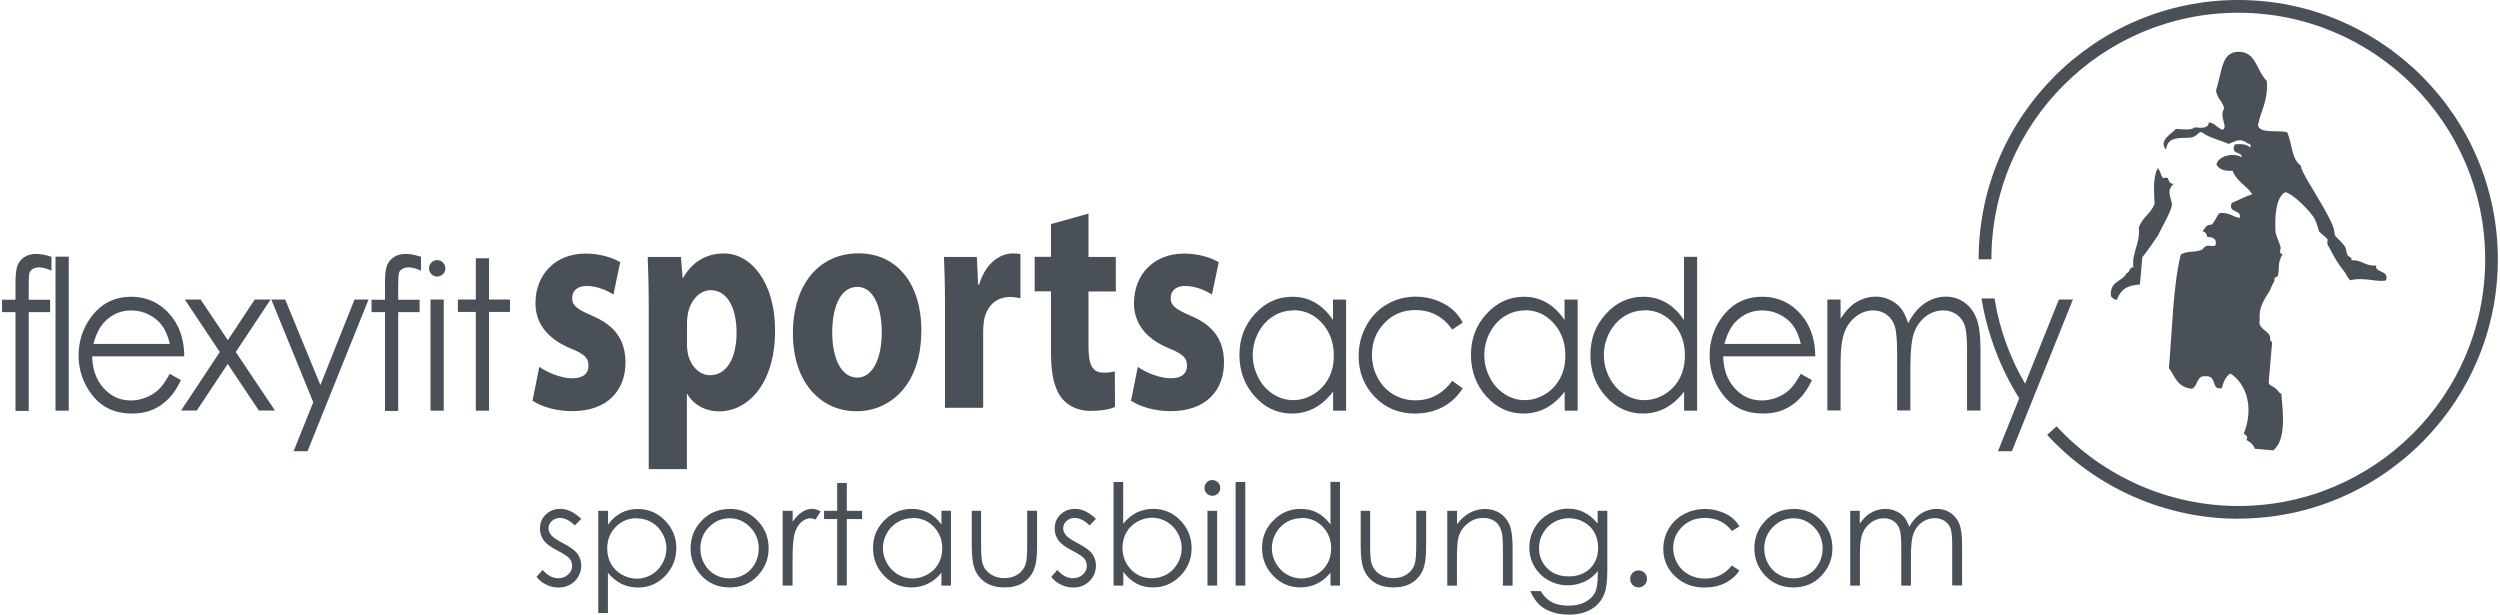 <svg width="244" height="60" viewBox="0 0 244 60" fill="none" xmlns="http://www.w3.org/2000/svg">
<g clip-path="url(#clip0_11_357)">
<path d="M218.453 50.63C211.384 50.63 204.584 47.648 199.804 42.447L200.724 41.607C205.28 46.55 211.743 49.385 218.464 49.385C231.749 49.385 242.554 38.591 242.554 25.32C242.554 12.049 231.738 1.244 218.453 1.244C205.167 1.244 194.362 12.038 194.362 25.309H193.116C193.116 11.354 204.483 0 218.453 0C232.422 0 243.789 11.354 243.789 25.309C243.789 39.264 232.422 50.618 218.453 50.618V50.63Z" fill="#495057"/>
<path d="M200.948 29.232L197.649 37.448C196.147 34.885 195.135 32.065 194.665 29.131H193.397C193.935 32.505 195.237 35.98 197.077 38.872L195.001 44.039H196.359L202.317 29.232H200.948ZM5.025 25.051V26.419C4.554 26.195 4.15 26.094 3.813 26.094C3.566 26.094 3.353 26.15 3.185 26.262C3.016 26.374 2.915 26.497 2.87 26.643C2.826 26.789 2.803 27.17 2.803 27.786V29.255H4.89V30.465H2.803V40.105H1.513V30.465H0.2V29.255H1.513V27.562C1.513 26.789 1.58 26.228 1.715 25.892C1.849 25.556 2.074 25.298 2.388 25.085C2.702 24.883 3.084 24.782 3.532 24.782C3.948 24.782 4.453 24.872 5.025 25.063V25.051ZM5.418 25.051H6.708V40.082H5.418V25.051ZM16.571 36.484L17.659 37.101C17.3 37.863 16.896 38.468 16.425 38.939C15.954 39.41 15.438 39.757 14.854 40.004C14.271 40.25 13.609 40.362 12.879 40.362C11.252 40.362 9.973 39.779 9.053 38.625C8.148 37.514 7.66 36.123 7.673 34.691C7.673 33.312 8.066 32.09 8.84 31.014C9.827 29.647 11.151 28.963 12.801 28.963C14.45 28.963 15.864 29.669 16.885 31.07C17.603 32.057 17.973 33.301 17.985 34.781H8.997C9.019 36.036 9.39 37.078 10.108 37.874C10.826 38.681 11.712 39.085 12.767 39.085C13.272 39.085 13.766 38.984 14.248 38.793C14.731 38.603 15.135 38.345 15.471 38.031C15.808 37.717 16.178 37.202 16.56 36.495L16.571 36.484ZM16.571 33.559C16.402 32.819 16.145 32.225 15.819 31.777C15.494 31.328 15.056 30.97 14.518 30.701C13.979 30.431 13.407 30.297 12.812 30.297C11.836 30.297 10.994 30.645 10.287 31.328C9.771 31.821 9.378 32.572 9.12 33.57H16.571V33.559Z" fill="#495057"/>
<path d="M18.041 29.232H19.578L22.237 33.2L24.863 29.232H26.411L23.011 34.355L26.838 40.071H25.267L22.226 35.52L19.208 40.071H17.67L21.452 34.355L18.029 29.221L18.041 29.232ZM26.479 29.232H27.836L31.27 37.583L34.602 29.232H35.971L30.013 44.039H28.655L30.574 39.253L26.479 29.232ZM41.088 25.051V26.419C40.617 26.195 40.213 26.094 39.876 26.094C39.629 26.094 39.416 26.15 39.248 26.262C39.079 26.374 38.978 26.497 38.934 26.643C38.889 26.789 38.866 27.17 38.866 27.786V29.255H40.953V30.465H38.866V40.105H37.576V30.465H36.263V29.255H37.576V27.562C37.576 26.789 37.643 26.228 37.778 25.892C37.912 25.556 38.137 25.298 38.451 25.085C38.765 24.883 39.147 24.782 39.596 24.782C40.011 24.782 40.516 24.872 41.088 25.062V25.051ZM42.019 29.232H43.31V40.082H42.019V29.232ZM42.67 25.388C42.894 25.388 43.074 25.466 43.231 25.623C43.388 25.78 43.467 25.97 43.467 26.195C43.467 26.419 43.388 26.598 43.231 26.755C43.074 26.912 42.883 26.99 42.67 26.99C42.457 26.99 42.266 26.912 42.109 26.755C41.952 26.598 41.873 26.408 41.873 26.195C41.873 25.982 41.952 25.78 42.109 25.623C42.266 25.466 42.457 25.388 42.67 25.388ZM46.44 25.208H47.73V29.232H49.773V30.443H47.73V40.082H46.44V30.443H44.69V29.232H46.44V25.208ZM131.38 29.232V40.082H130.112V38.221C129.574 38.928 128.968 39.466 128.295 39.824C127.621 40.183 126.892 40.362 126.095 40.362C124.682 40.362 123.47 39.802 122.471 38.692C121.472 37.583 120.968 36.226 120.968 34.635C120.968 33.043 121.472 31.743 122.482 30.633C123.492 29.524 124.704 28.963 126.129 28.963C126.948 28.963 127.689 29.154 128.351 29.535C129.013 29.916 129.596 30.476 130.101 31.238V29.243H131.369L131.38 29.232ZM126.241 30.297C125.523 30.297 124.861 30.488 124.255 30.869C123.649 31.25 123.167 31.788 122.808 32.471C122.454 33.146 122.268 33.896 122.268 34.657C122.268 35.419 122.454 36.169 122.808 36.843C123.167 37.538 123.649 38.087 124.266 38.468C124.872 38.86 125.523 39.051 126.219 39.051C126.914 39.051 127.588 38.86 128.216 38.468C128.844 38.087 129.327 37.56 129.675 36.91C130.023 36.26 130.18 35.509 130.18 34.691C130.18 33.435 129.798 32.393 129.035 31.541C128.272 30.701 127.341 30.275 126.23 30.275L126.241 30.297ZM142.758 31.485L141.737 32.169C140.862 30.902 139.65 30.263 138.135 30.263C136.923 30.263 135.913 30.689 135.106 31.541C134.298 32.393 133.905 33.424 133.905 34.635C133.905 35.419 134.084 36.17 134.455 36.865C134.825 37.56 135.33 38.098 135.981 38.49C136.62 38.872 137.35 39.073 138.146 39.073C139.616 39.073 140.817 38.434 141.737 37.168L142.758 37.897C142.276 38.681 141.636 39.286 140.839 39.712C140.043 40.138 139.123 40.362 138.09 40.362C136.508 40.362 135.207 39.813 134.163 38.726C133.12 37.639 132.603 36.305 132.603 34.747C132.603 33.693 132.85 32.718 133.333 31.821C133.815 30.925 134.488 30.218 135.341 29.714C136.194 29.21 137.148 28.952 138.191 28.952C138.853 28.952 139.493 29.064 140.11 29.277C140.727 29.501 141.243 29.781 141.67 30.129C142.096 30.476 142.466 30.925 142.758 31.474V31.485ZM153.979 29.232V40.082H152.711V38.221C152.172 38.928 151.566 39.466 150.893 39.824C150.22 40.183 149.49 40.362 148.694 40.362C147.28 40.362 146.068 39.802 145.069 38.692C144.071 37.583 143.566 36.226 143.566 34.635C143.566 33.043 144.071 31.743 145.081 30.633C146.091 29.524 147.302 28.963 148.727 28.963C149.547 28.963 150.287 29.154 150.949 29.535C151.611 29.916 152.195 30.476 152.7 31.238V29.243H153.967L153.979 29.232ZM148.84 30.297C148.122 30.297 147.459 30.488 146.854 30.869C146.248 31.25 145.765 31.788 145.406 32.471C145.052 33.146 144.867 33.896 144.867 34.657C144.867 35.419 145.052 36.169 145.406 36.843C145.765 37.538 146.248 38.087 146.865 38.468C147.471 38.86 148.121 39.051 148.817 39.051C149.513 39.051 150.186 38.86 150.814 38.468C151.443 38.087 151.925 37.56 152.273 36.91C152.621 36.26 152.778 35.509 152.778 34.691C152.778 33.435 152.397 32.393 151.634 31.541C150.871 30.701 149.939 30.275 148.828 30.275L148.84 30.297ZM165.637 25.051V40.082H164.369V38.221C163.83 38.928 163.224 39.466 162.551 39.824C161.878 40.183 161.149 40.362 160.352 40.362C158.938 40.362 157.726 39.802 156.728 38.692C155.729 37.583 155.224 36.226 155.224 34.635C155.224 33.043 155.729 31.743 156.739 30.633C157.749 29.524 158.961 28.963 160.386 28.963C161.205 28.963 161.945 29.154 162.607 29.535C163.269 29.916 163.853 30.476 164.358 31.238V25.062H165.626L165.637 25.051ZM160.498 30.297C159.798 30.291 159.111 30.49 158.523 30.869C157.917 31.25 157.435 31.788 157.076 32.471C156.717 33.155 156.537 33.895 156.537 34.657C156.537 35.419 156.717 36.148 157.076 36.843C157.435 37.538 157.917 38.087 158.534 38.468C159.14 38.86 159.791 39.051 160.487 39.051C161.182 39.051 161.856 38.86 162.484 38.468C163.112 38.087 163.595 37.56 163.943 36.91C164.279 36.249 164.448 35.509 164.448 34.691C164.448 33.435 164.066 32.393 163.303 31.541C162.54 30.701 161.609 30.275 160.498 30.275V30.297ZM175.758 36.484L176.846 37.101C176.487 37.863 176.083 38.468 175.612 38.939C175.152 39.41 174.625 39.757 174.041 40.004C173.458 40.25 172.796 40.362 172.066 40.362C170.439 40.362 169.16 39.779 168.24 38.625C167.335 37.514 166.847 36.123 166.86 34.691C166.86 33.312 167.253 32.09 168.027 31.014C169.014 29.647 170.338 28.963 171.988 28.963C173.637 28.963 175.051 29.669 176.072 31.07C176.79 32.057 177.16 33.301 177.172 34.781H168.184C168.206 36.036 168.577 37.078 169.295 37.874C170.013 38.681 170.899 39.085 171.954 39.085C172.459 39.085 172.953 38.984 173.435 38.793C173.918 38.603 174.322 38.345 174.658 38.031C174.995 37.717 175.365 37.202 175.747 36.495L175.758 36.484ZM175.758 33.559C175.59 32.819 175.332 32.225 175.006 31.776C174.681 31.328 174.243 30.97 173.705 30.701C173.166 30.431 172.594 30.297 171.999 30.297C171.023 30.297 170.181 30.645 169.474 31.328C168.958 31.821 168.565 32.572 168.307 33.57H175.747L175.758 33.559ZM178.35 29.232H179.64V31.104C180.089 30.409 180.549 29.905 181.02 29.591C181.671 29.165 182.356 28.952 183.074 28.952C183.556 28.952 184.016 29.053 184.454 29.266C184.892 29.468 185.239 29.748 185.52 30.084C185.8 30.431 186.036 30.913 186.238 31.552C186.664 30.701 187.203 30.05 187.843 29.613C188.482 29.176 189.178 28.952 189.907 28.952C190.592 28.952 191.209 29.142 191.736 29.524C192.263 29.905 192.656 30.431 192.914 31.104C193.172 31.776 193.296 32.797 193.296 34.153V40.071H191.983V34.153C191.983 32.987 191.904 32.191 191.759 31.754C191.613 31.317 191.343 30.97 190.973 30.701C190.603 30.431 190.165 30.297 189.649 30.297C189.032 30.297 188.46 30.499 187.944 30.891C187.427 31.295 187.046 31.821 186.81 32.483C186.575 33.144 186.451 34.254 186.451 35.812V40.06H185.161V34.511C185.161 33.2 185.082 32.315 184.936 31.844C184.791 31.373 184.521 31.003 184.151 30.723C183.781 30.443 183.332 30.297 182.816 30.297C182.221 30.297 181.671 30.488 181.155 30.88C180.639 31.272 180.257 31.788 180.011 32.449C179.764 33.11 179.64 34.119 179.64 35.464V40.06H178.35V29.21V29.232ZM56.718 50.652L56.112 51.28C55.607 50.798 55.114 50.551 54.642 50.551C54.339 50.551 54.081 50.652 53.857 50.854C53.633 51.055 53.532 51.291 53.532 51.56C53.532 51.795 53.621 52.019 53.801 52.232C53.98 52.456 54.362 52.703 54.934 53.006C55.63 53.364 56.112 53.712 56.359 54.048C56.606 54.384 56.729 54.766 56.729 55.191C56.729 55.785 56.516 56.301 56.101 56.716C55.675 57.13 55.159 57.343 54.519 57.343C54.093 57.343 53.7 57.254 53.318 57.063C52.937 56.884 52.623 56.626 52.365 56.301L52.959 55.629C53.442 56.167 53.947 56.436 54.485 56.436C54.867 56.436 55.181 56.312 55.45 56.077C55.673 55.885 55.813 55.613 55.838 55.32C55.863 55.026 55.772 54.735 55.585 54.508C55.405 54.306 55.013 54.048 54.407 53.734C53.745 53.398 53.296 53.062 53.06 52.725C52.825 52.389 52.701 52.019 52.701 51.593C52.701 51.044 52.892 50.574 53.273 50.215C53.655 49.845 54.126 49.666 54.71 49.666C55.383 49.666 56.056 49.991 56.741 50.652H56.718ZM58.401 49.856H59.344V51.201C59.714 50.697 60.141 50.316 60.623 50.058C61.105 49.8 61.644 49.677 62.239 49.677C63.271 49.677 64.157 50.047 64.898 50.798C65.639 51.549 66.009 52.445 66.009 53.488C66.009 54.53 65.639 55.472 64.909 56.223C64.18 56.974 63.294 57.343 62.261 57.343C61.678 57.343 61.15 57.22 60.657 56.985C60.174 56.738 59.725 56.38 59.333 55.909V59.832H58.39V49.867L58.401 49.856ZM62.149 50.574C61.341 50.574 60.657 50.854 60.096 51.425C59.535 51.997 59.265 52.692 59.265 53.544C59.265 54.093 59.389 54.597 59.636 55.035C59.882 55.472 60.242 55.83 60.702 56.088C61.162 56.346 61.655 56.48 62.16 56.48C62.665 56.48 63.136 56.346 63.585 56.088C64.034 55.83 64.382 55.46 64.651 54.99C64.909 54.519 65.044 54.026 65.044 53.521C65.044 53.017 64.909 52.513 64.651 52.053C64.405 51.604 64.04 51.232 63.596 50.977C63.159 50.719 62.676 50.596 62.149 50.596V50.574ZM71.215 49.666C72.337 49.666 73.269 50.069 74.009 50.887C74.682 51.627 75.019 52.501 75.019 53.521C75.019 54.541 74.66 55.427 73.953 56.189C73.246 56.951 72.326 57.332 71.215 57.332C70.104 57.332 69.184 56.951 68.466 56.189C67.759 55.427 67.4 54.541 67.4 53.521C67.4 52.501 67.737 51.638 68.41 50.898C69.151 50.08 70.082 49.677 71.215 49.677V49.666ZM71.204 50.585C70.419 50.585 69.757 50.876 69.196 51.448C68.635 52.019 68.354 52.725 68.354 53.544C68.354 54.071 68.477 54.564 68.736 55.023C68.994 55.483 69.341 55.83 69.768 56.077C70.205 56.324 70.677 56.447 71.204 56.447C71.731 56.447 72.203 56.324 72.64 56.077C73.078 55.83 73.426 55.472 73.673 55.023C73.931 54.564 74.054 54.071 74.054 53.544C74.054 52.725 73.774 52.031 73.213 51.448C72.651 50.876 71.978 50.585 71.204 50.585ZM76.399 49.856H77.364V50.921C77.645 50.506 77.948 50.192 78.273 49.979C78.599 49.766 78.924 49.666 79.26 49.666C79.519 49.666 79.799 49.744 80.091 49.912L79.597 50.708C79.395 50.618 79.238 50.585 79.103 50.585C78.789 50.585 78.486 50.708 78.195 50.966C77.903 51.224 77.678 51.616 77.532 52.165C77.42 52.58 77.353 53.42 77.353 54.687V57.153H76.388V49.856H76.399ZM81.707 47.144H82.649V49.856H84.141V50.663H82.649V57.142H81.707V50.663H80.427V49.856H81.707V47.144ZM92.815 49.856V57.153H91.884V55.898C91.491 56.38 91.053 56.738 90.56 56.974C90.066 57.209 89.539 57.332 88.955 57.332C87.923 57.332 87.036 56.962 86.307 56.211C85.578 55.46 85.207 54.553 85.207 53.477C85.207 52.401 85.578 51.526 86.318 50.786C87.059 50.047 87.945 49.666 88.978 49.666C89.572 49.666 90.122 49.789 90.605 50.047C91.087 50.304 91.513 50.686 91.884 51.19V49.845H92.815V49.856ZM89.067 50.574C88.54 50.574 88.057 50.697 87.62 50.955C87.182 51.212 86.823 51.571 86.565 52.031C86.307 52.49 86.172 52.983 86.172 53.499C86.172 54.014 86.307 54.508 86.565 54.967C86.811 55.416 87.173 55.791 87.613 56.053C88.053 56.316 88.555 56.455 89.067 56.458C89.584 56.458 90.066 56.324 90.526 56.066C90.986 55.808 91.345 55.46 91.592 55.012C91.839 54.575 91.962 54.071 91.962 53.521C91.962 52.681 91.682 51.974 91.132 51.403C90.582 50.831 89.886 50.551 89.079 50.551L89.067 50.574ZM94.812 49.856H95.755V53.264C95.755 54.093 95.8 54.665 95.889 54.978C96.024 55.427 96.282 55.774 96.664 56.032C97.045 56.29 97.494 56.424 98.021 56.424C98.549 56.424 98.986 56.301 99.357 56.043C99.727 55.797 99.974 55.46 100.108 55.046C100.198 54.766 100.254 54.171 100.254 53.252V49.845H101.219V53.42C101.219 54.429 101.107 55.18 100.871 55.696C100.636 56.211 100.288 56.604 99.817 56.895C99.345 57.187 98.751 57.332 98.044 57.332C97.337 57.332 96.742 57.187 96.26 56.895C95.788 56.604 95.429 56.2 95.194 55.685C94.958 55.169 94.846 54.396 94.846 53.353V49.845L94.812 49.856ZM106.953 50.652L106.347 51.28C105.842 50.798 105.348 50.551 104.877 50.551C104.574 50.551 104.316 50.652 104.092 50.854C103.867 51.055 103.766 51.291 103.766 51.56C103.766 51.795 103.856 52.019 104.036 52.232C104.215 52.456 104.597 52.703 105.169 53.006C105.865 53.364 106.347 53.712 106.594 54.048C106.841 54.384 106.964 54.766 106.964 55.191C106.964 55.785 106.751 56.301 106.336 56.716C105.909 57.13 105.393 57.343 104.754 57.343C104.327 57.343 103.935 57.254 103.553 57.063C103.172 56.884 102.857 56.626 102.599 56.301L103.194 55.629C103.677 56.167 104.182 56.436 104.72 56.436C105.102 56.436 105.416 56.312 105.685 56.077C105.908 55.885 106.047 55.613 106.073 55.32C106.098 55.026 106.007 54.735 105.82 54.508C105.64 54.306 105.247 54.048 104.642 53.734C103.98 53.398 103.531 53.062 103.295 52.725C103.059 52.389 102.936 52.019 102.936 51.593C102.936 51.044 103.127 50.574 103.508 50.215C103.89 49.845 104.361 49.666 104.944 49.666C105.618 49.666 106.291 49.991 106.975 50.652H106.953ZM108.681 57.153V47.043H109.624V51.111C110.016 50.63 110.454 50.271 110.948 50.024C111.43 49.789 111.969 49.666 112.552 49.666C113.584 49.666 114.471 50.035 115.2 50.786C115.929 51.537 116.3 52.445 116.3 53.51C116.3 54.575 115.93 55.46 115.189 56.211C114.448 56.962 113.562 57.332 112.53 57.332C111.935 57.332 111.396 57.209 110.914 56.951C110.431 56.693 110.005 56.312 109.635 55.808V57.153H108.692H108.681ZM112.44 56.436C112.967 56.436 113.439 56.301 113.887 56.054C114.325 55.797 114.684 55.438 114.942 54.978C115.2 54.508 115.335 54.026 115.335 53.499C115.335 52.972 115.2 52.49 114.942 52.019C114.697 51.572 114.337 51.198 113.899 50.936C113.461 50.674 112.962 50.533 112.451 50.529C111.946 50.529 111.452 50.663 110.992 50.921C110.532 51.179 110.173 51.537 109.926 51.974C109.68 52.423 109.556 52.916 109.556 53.465C109.556 54.306 109.837 55.012 110.387 55.584C110.936 56.155 111.621 56.436 112.44 56.436ZM118.319 46.852C118.533 46.852 118.712 46.931 118.869 47.076C119.026 47.222 119.094 47.413 119.094 47.626C119.094 47.839 119.015 48.018 118.869 48.164C118.723 48.321 118.533 48.388 118.319 48.388C118.106 48.388 117.927 48.309 117.781 48.164C117.624 48.007 117.556 47.827 117.556 47.626C117.556 47.424 117.635 47.222 117.781 47.076C117.927 46.919 118.118 46.852 118.319 46.852ZM117.848 49.856H118.791V57.153H117.848V49.856ZM120.597 47.043H121.54V57.153H120.597V47.043ZM130.786 47.043V57.153H129.854V55.898C129.462 56.38 129.024 56.738 128.53 56.974C128.037 57.209 127.509 57.332 126.926 57.332C125.893 57.332 125.007 56.962 124.278 56.211C123.548 55.46 123.178 54.553 123.178 53.477C123.178 52.401 123.548 51.526 124.289 50.786C125.029 50.035 125.916 49.666 126.948 49.666C127.543 49.666 128.093 49.789 128.575 50.047C129.058 50.304 129.484 50.686 129.854 51.19V47.032H130.786V47.043ZM127.027 50.574C126.499 50.574 126.017 50.697 125.579 50.955C125.142 51.212 124.783 51.571 124.525 52.031C124.266 52.49 124.132 52.983 124.132 53.499C124.132 54.014 124.266 54.508 124.525 54.967C124.794 55.438 125.142 55.797 125.59 56.066C126.039 56.324 126.511 56.458 127.027 56.458C127.543 56.458 128.025 56.324 128.485 56.066C128.945 55.808 129.304 55.46 129.551 55.012C129.798 54.575 129.922 54.071 129.922 53.521C129.922 52.681 129.641 51.974 129.091 51.403C128.53 50.831 127.846 50.551 127.038 50.551L127.027 50.574ZM132.783 49.856H133.725V53.264C133.725 54.093 133.77 54.665 133.86 54.978C133.995 55.427 134.253 55.774 134.634 56.032C135.016 56.29 135.465 56.424 135.992 56.424C136.519 56.424 136.957 56.301 137.327 56.043C137.698 55.797 137.944 55.46 138.079 55.046C138.169 54.766 138.225 54.171 138.225 53.252V49.845H139.19V53.42C139.19 54.429 139.078 55.18 138.842 55.696C138.606 56.211 138.259 56.604 137.776 56.895C137.305 57.187 136.71 57.332 136.003 57.332C135.296 57.332 134.702 57.187 134.219 56.895C133.748 56.604 133.389 56.2 133.153 55.685C132.918 55.169 132.805 54.396 132.805 53.353V49.845L132.783 49.856ZM141.266 49.856H142.208V51.167C142.579 50.663 143.005 50.293 143.454 50.047C143.914 49.8 144.407 49.677 144.946 49.677C145.485 49.677 145.978 49.811 146.394 50.092C146.82 50.372 147.123 50.742 147.325 51.212C147.527 51.683 147.628 52.412 147.628 53.409V57.164H146.685V53.69C146.685 52.849 146.652 52.288 146.584 52.008C146.472 51.526 146.27 51.167 145.956 50.921C145.653 50.674 145.249 50.551 144.744 50.551C144.172 50.551 143.667 50.742 143.218 51.111C142.769 51.481 142.466 51.952 142.332 52.501C142.242 52.86 142.197 53.521 142.197 54.485V57.164H141.254V49.867L141.266 49.856ZM155.931 49.856H156.874V55.662C156.874 56.682 156.784 57.433 156.604 57.904C156.357 58.577 155.931 59.092 155.325 59.451C154.719 59.809 153.99 59.989 153.126 59.989C152.498 59.989 151.937 59.899 151.443 59.72C150.938 59.54 150.534 59.305 150.22 59.002C149.906 58.7 149.614 58.263 149.356 57.691H150.377C150.657 58.173 151.016 58.532 151.454 58.767C151.892 59.002 152.441 59.114 153.092 59.114C153.743 59.114 154.27 58.991 154.719 58.756C155.157 58.52 155.471 58.218 155.662 57.859C155.853 57.5 155.942 56.918 155.942 56.111V55.741C155.583 56.189 155.157 56.536 154.641 56.772C154.125 57.007 153.586 57.13 153.014 57.13C152.34 57.13 151.712 56.962 151.117 56.626C150.523 56.29 150.074 55.842 149.748 55.281C149.423 54.721 149.266 54.104 149.266 53.42C149.266 52.737 149.434 52.12 149.771 51.537C150.108 50.955 150.568 50.495 151.162 50.159C151.757 49.822 152.385 49.643 153.036 49.643C153.586 49.643 154.091 49.755 154.562 49.979C155.033 50.204 155.493 50.574 155.931 51.1V49.834V49.856ZM153.16 50.574C152.632 50.574 152.127 50.697 151.678 50.955C151.23 51.212 150.859 51.571 150.601 52.019C150.343 52.468 150.209 52.961 150.209 53.488C150.209 54.283 150.478 54.945 151.016 55.472C151.555 55.998 152.251 56.256 153.103 56.256C153.956 56.256 154.663 55.998 155.191 55.483C155.718 54.967 155.976 54.283 155.976 53.443C155.976 52.894 155.853 52.401 155.617 51.974C155.381 51.549 155.033 51.201 154.585 50.955C154.15 50.71 153.659 50.582 153.16 50.585V50.574ZM159.926 55.673C160.035 55.671 160.143 55.691 160.244 55.733C160.345 55.774 160.437 55.835 160.513 55.913C160.59 55.99 160.65 56.083 160.69 56.184C160.73 56.285 160.748 56.394 160.745 56.503C160.745 56.738 160.666 56.929 160.509 57.086C160.352 57.243 160.15 57.332 159.926 57.332C159.701 57.332 159.499 57.254 159.342 57.086C159.185 56.918 159.106 56.727 159.106 56.503C159.106 56.279 159.185 56.077 159.342 55.909C159.499 55.741 159.701 55.673 159.926 55.673ZM169.777 51.369L169.037 51.829C168.397 50.977 167.511 50.551 166.4 50.551C165.513 50.551 164.773 50.831 164.189 51.403C163.606 51.974 163.303 52.669 163.303 53.488C163.303 54.014 163.438 54.519 163.707 54.99C163.976 55.46 164.347 55.819 164.818 56.077C165.289 56.335 165.816 56.469 166.4 56.469C167.477 56.469 168.352 56.043 169.026 55.191L169.766 55.685C169.418 56.211 168.947 56.615 168.364 56.906C167.78 57.198 167.107 57.343 166.355 57.343C165.199 57.343 164.246 56.974 163.483 56.245C163.114 55.904 162.821 55.489 162.624 55.028C162.427 54.566 162.329 54.068 162.338 53.566C162.338 52.86 162.518 52.21 162.865 51.605C163.224 50.999 163.707 50.529 164.335 50.192C164.952 49.856 165.648 49.677 166.422 49.677C166.905 49.677 167.376 49.755 167.825 49.901C168.274 50.047 168.655 50.237 168.969 50.473C169.284 50.708 169.553 51.011 169.766 51.38L169.777 51.369ZM175.04 49.666C176.162 49.666 177.093 50.069 177.834 50.887C178.507 51.627 178.844 52.501 178.844 53.521C178.844 54.541 178.485 55.427 177.778 56.189C177.071 56.951 176.151 57.332 175.04 57.332C173.929 57.332 173.009 56.951 172.291 56.189C171.573 55.427 171.225 54.541 171.225 53.521C171.225 52.501 171.561 51.638 172.235 50.898C172.975 50.08 173.907 49.677 175.04 49.677V49.666ZM175.04 50.585C174.254 50.585 173.592 50.876 173.031 51.448C172.47 52.019 172.19 52.725 172.19 53.544C172.19 54.071 172.313 54.564 172.571 55.023C172.829 55.483 173.177 55.83 173.604 56.077C174.03 56.324 174.512 56.447 175.04 56.447C175.567 56.447 176.038 56.324 176.476 56.077C176.914 55.83 177.262 55.472 177.508 55.023C177.766 54.564 177.89 54.071 177.89 53.544C177.89 52.725 177.609 52.031 177.048 51.448C176.487 50.865 175.814 50.585 175.04 50.585ZM180.572 49.856H181.514V51.111C181.839 50.641 182.176 50.304 182.524 50.092C182.995 49.811 183.5 49.666 184.016 49.666C184.375 49.666 184.712 49.733 185.026 49.879C185.34 50.013 185.61 50.204 185.812 50.428C186.014 50.652 186.182 50.988 186.339 51.414C186.653 50.843 187.046 50.405 187.506 50.114C187.977 49.822 188.482 49.666 189.021 49.666C189.526 49.666 189.974 49.789 190.356 50.047C190.737 50.304 191.029 50.652 191.22 51.111C191.411 51.571 191.5 52.255 191.5 53.163V57.142H190.535V53.163C190.535 52.378 190.479 51.84 190.367 51.549C190.255 51.257 190.064 51.022 189.795 50.843C189.526 50.663 189.2 50.574 188.83 50.574C188.37 50.574 187.955 50.708 187.584 50.977C187.214 51.246 186.934 51.605 186.765 52.053C186.586 52.501 186.507 53.241 186.507 54.295V57.153H185.565V53.42C185.565 52.535 185.509 51.941 185.396 51.627C185.284 51.313 185.093 51.055 184.824 50.865C184.555 50.674 184.23 50.585 183.848 50.585C183.41 50.585 183.006 50.719 182.636 50.977C182.266 51.235 181.974 51.593 181.795 52.031C181.615 52.468 181.525 53.151 181.525 54.059V57.153H180.583V49.856H180.572ZM52.634 35.8C53.318 36.316 54.743 36.921 55.843 36.921C56.943 36.921 57.436 36.439 57.436 35.688C57.436 34.937 57.066 34.568 55.675 33.996C53.195 32.976 52.241 31.317 52.264 29.568C52.264 26.822 54.182 24.749 57.145 24.749C58.547 24.749 59.793 25.141 60.533 25.589L59.871 28.75C59.333 28.392 58.3 27.91 57.268 27.91C56.359 27.91 55.843 28.358 55.843 29.12C55.843 29.815 56.314 30.174 57.784 30.813C60.062 31.776 61.027 33.2 61.049 35.363C61.049 38.109 59.288 40.127 55.843 40.127C54.272 40.127 52.87 39.701 51.972 39.107L52.634 35.823V35.8ZM63.316 30.017C63.316 28.089 63.271 26.43 63.215 25.074H66.458L66.626 27.125H66.671C67.557 25.556 68.926 24.738 70.665 24.738C73.291 24.738 75.647 27.54 75.647 32.247C75.647 37.616 72.876 40.149 70.205 40.149C68.758 40.149 67.625 39.421 67.086 38.457H67.041V45.787H63.316V30.017ZM67.041 33.48C67.041 33.839 67.064 34.175 67.12 34.444C67.367 35.677 68.219 36.619 69.308 36.619C70.924 36.619 71.888 34.96 71.888 32.46C71.888 30.106 71.025 28.324 69.364 28.324C68.309 28.324 67.378 29.288 67.131 30.645C67.086 30.88 67.052 31.183 67.052 31.463V33.48H67.041ZM89.92 32.27C89.92 37.661 86.801 40.138 83.592 40.138C80.08 40.138 77.387 37.302 77.387 32.539C77.387 27.775 79.934 24.726 83.794 24.726C87.653 24.726 89.931 27.831 89.931 32.27H89.92ZM81.224 32.427C81.224 34.96 82.088 36.854 83.681 36.854C85.129 36.854 86.06 35.072 86.06 32.427C86.06 30.23 85.376 27.999 83.681 27.999C81.886 27.999 81.224 30.263 81.224 32.427ZM92.231 29.927C92.231 27.753 92.187 26.34 92.13 25.074H95.34L95.463 27.786H95.564C96.181 25.645 97.651 24.738 98.807 24.738C99.155 24.738 99.323 24.738 99.592 24.794V29.109C99.323 29.053 99.009 28.986 98.582 28.986C97.213 28.986 96.271 29.893 96.035 31.306C95.99 31.608 95.957 31.967 95.957 32.326V39.802H92.231V29.916V29.927ZM106.235 20.848V25.074H108.905V28.448H106.235V33.783C106.235 35.565 106.583 36.372 107.705 36.372C108.176 36.372 108.535 36.316 108.804 36.249L108.827 39.712C108.333 39.959 107.458 40.105 106.403 40.105C105.203 40.105 104.193 39.589 103.609 38.838C102.925 37.964 102.577 36.551 102.577 34.467V28.436H100.984V25.062H102.577V21.868L106.235 20.848ZM111.049 35.8C111.733 36.316 113.158 36.921 114.258 36.921C115.357 36.921 115.851 36.439 115.851 35.688C115.851 34.937 115.481 34.568 114.089 33.996C111.61 32.976 110.656 31.317 110.678 29.568C110.678 26.822 112.597 24.749 115.559 24.749C116.962 24.749 118.207 25.141 118.948 25.589L118.286 28.75C117.747 28.392 116.715 27.91 115.683 27.91C114.774 27.91 114.258 28.358 114.258 29.12C114.258 29.815 114.729 30.174 116.199 30.813C118.477 31.776 119.442 33.2 119.464 35.363C119.464 38.109 117.702 40.127 114.258 40.127C112.687 40.127 111.284 39.701 110.387 39.107L111.049 35.823V35.8ZM209.094 25.062L208.859 27.764C207.636 27.842 207.007 28.212 206.603 29.266C206.3 29.243 206.143 29.042 206.031 28.918C205.863 27.394 207.187 27.506 207.568 26.632C207.871 26.654 207.804 26.049 208.219 26.082C208.051 24.558 208.904 23.841 208.747 22.193C209.139 21.14 209.891 20.904 210.284 19.907C210.261 18.819 210.071 17.463 210.587 16.421C210.867 16.622 210.834 17.048 211.114 17.373C211.114 17.373 211.608 17.295 211.597 17.418C211.698 17.609 211.675 17.911 212.158 17.956C211.316 18.606 212.023 19.458 211.978 20.064C211.709 21.072 211.013 22.092 210.632 22.966C210.149 23.65 209.588 24.513 209.117 25.074L209.094 25.062Z" fill="#495057"/>
<path d="M232.871 27.36C232.063 27.596 230.784 27.002 229.359 27.36C229.09 27.035 228.989 26.721 228.719 26.396C228.282 25.87 227.911 25.242 227.496 24.48C227.406 24.166 227.115 23.964 227.148 23.662L227.171 23.359C226.902 23.034 226.61 22.888 226.329 22.563C226.195 22.07 226.094 21.756 225.948 21.442C225.701 20.814 223.749 18.831 223.03 18.763C222.077 19.29 222.021 21.274 222.088 22.619C222.166 23.112 222.425 23.561 222.57 24.054C222.66 24.368 222.324 24.76 222.806 24.805C222.256 25.545 222.492 26.296 222.324 26.878C222.312 27.058 222.009 27.035 221.998 27.147C221.987 27.327 221.976 27.45 221.976 27.45C221.774 27.73 221.751 27.91 221.605 28.201C221.37 28.784 220.382 29.725 220.551 31.261C220.36 32.034 221.258 32.225 221.516 32.741C221.628 32.875 221.46 33.346 221.763 33.368C221.662 34.568 221.538 35.89 221.426 37.269C221.392 37.684 221.819 37.605 222.099 37.93C222.391 38.076 222.368 38.379 222.66 38.401C222.806 40.228 223.176 42.862 221.875 43.96C221.269 43.904 220.674 43.86 220.068 43.803C219.978 43.49 219.698 43.165 219.238 42.94C219.44 42.66 219.272 42.526 218.991 42.313C219.99 39.858 219.294 37.493 217.689 36.451C217.241 36.72 217.005 37.303 216.837 37.885C215.726 38.087 216.466 36.641 215.243 36.72C214.346 36.641 214.548 37.684 213.93 37.941C212.427 37.807 212.236 36.585 211.686 35.935C212.012 32.214 212.079 27.977 212.842 24.838C213.482 24.469 214.189 24.648 214.817 24.401C214.996 24.413 215.154 24.009 215.333 24.02C215.647 23.863 216.22 24.222 216.264 23.796C216.32 23.191 215.838 23.157 215.412 23.112C215.423 22.933 215.277 22.619 214.974 22.585C215.176 22.305 215.333 21.891 215.816 21.935C216.13 21.779 216.32 21.072 216.646 20.792C217.566 20.691 218.004 21.218 218.598 21.263C218.8 20.377 217.42 20.859 217.813 19.806C218.441 19.559 219.081 19.189 219.821 18.954C219.294 18.125 218.295 17.732 217.903 16.667C217.173 16.723 216.579 16.555 216.32 16.051C216.522 15.165 218.06 14.874 218.8 15.356C218.856 14.751 217.611 15.132 218.127 14.089C218.733 14.022 219.339 14.078 219.608 14.403C219.833 13.944 219.339 14.078 219.227 13.888C218.654 13.54 218.34 13.686 217.521 14.044C216.646 13.663 215.636 13.462 214.895 12.912C214.604 12.767 214.435 13.361 213.818 13.428C212.898 13.529 211.529 13.226 211.417 14.605C210.587 13.742 212.045 12.969 212.382 12.576C213.1 12.643 213.886 12.711 214.211 12.43C214.929 12.498 215.535 12.543 215.58 11.948C216.186 12.005 216.32 12.442 216.904 12.666C217.532 12.419 216.534 11.422 217.083 10.559C216.848 9.752 216.5 9.796 216.276 8.866C216.949 6.692 216.803 4.786 218.89 5.089C220.259 5.391 220.248 6.905 221.246 7.902C221.381 9.852 220.697 10.693 220.382 12.184C220.483 13.103 222.335 12.655 223.221 12.912C223.737 13.989 223.603 15.49 224.568 16.174C224.523 16.656 226.026 18.898 226.542 19.862C226.655 19.996 227.698 21.902 227.687 22.081C227.844 22.395 227.81 22.698 227.911 23.011C228.181 23.337 228.641 23.684 228.899 24.132C229 24.323 228.977 24.625 229.134 24.939C229.247 25.074 229.55 25.096 229.516 25.399C230.604 25.377 230.851 26.004 231.895 25.915C231.827 26.699 233.252 26.34 232.86 27.394L232.871 27.36Z" fill="#495057"/>
</g>
<defs>
<clipPath id="clip0_11_357">
<rect width="243.6" height="60" fill="white" transform="translate(0.2)"/>
</clipPath>
</defs>
</svg>

